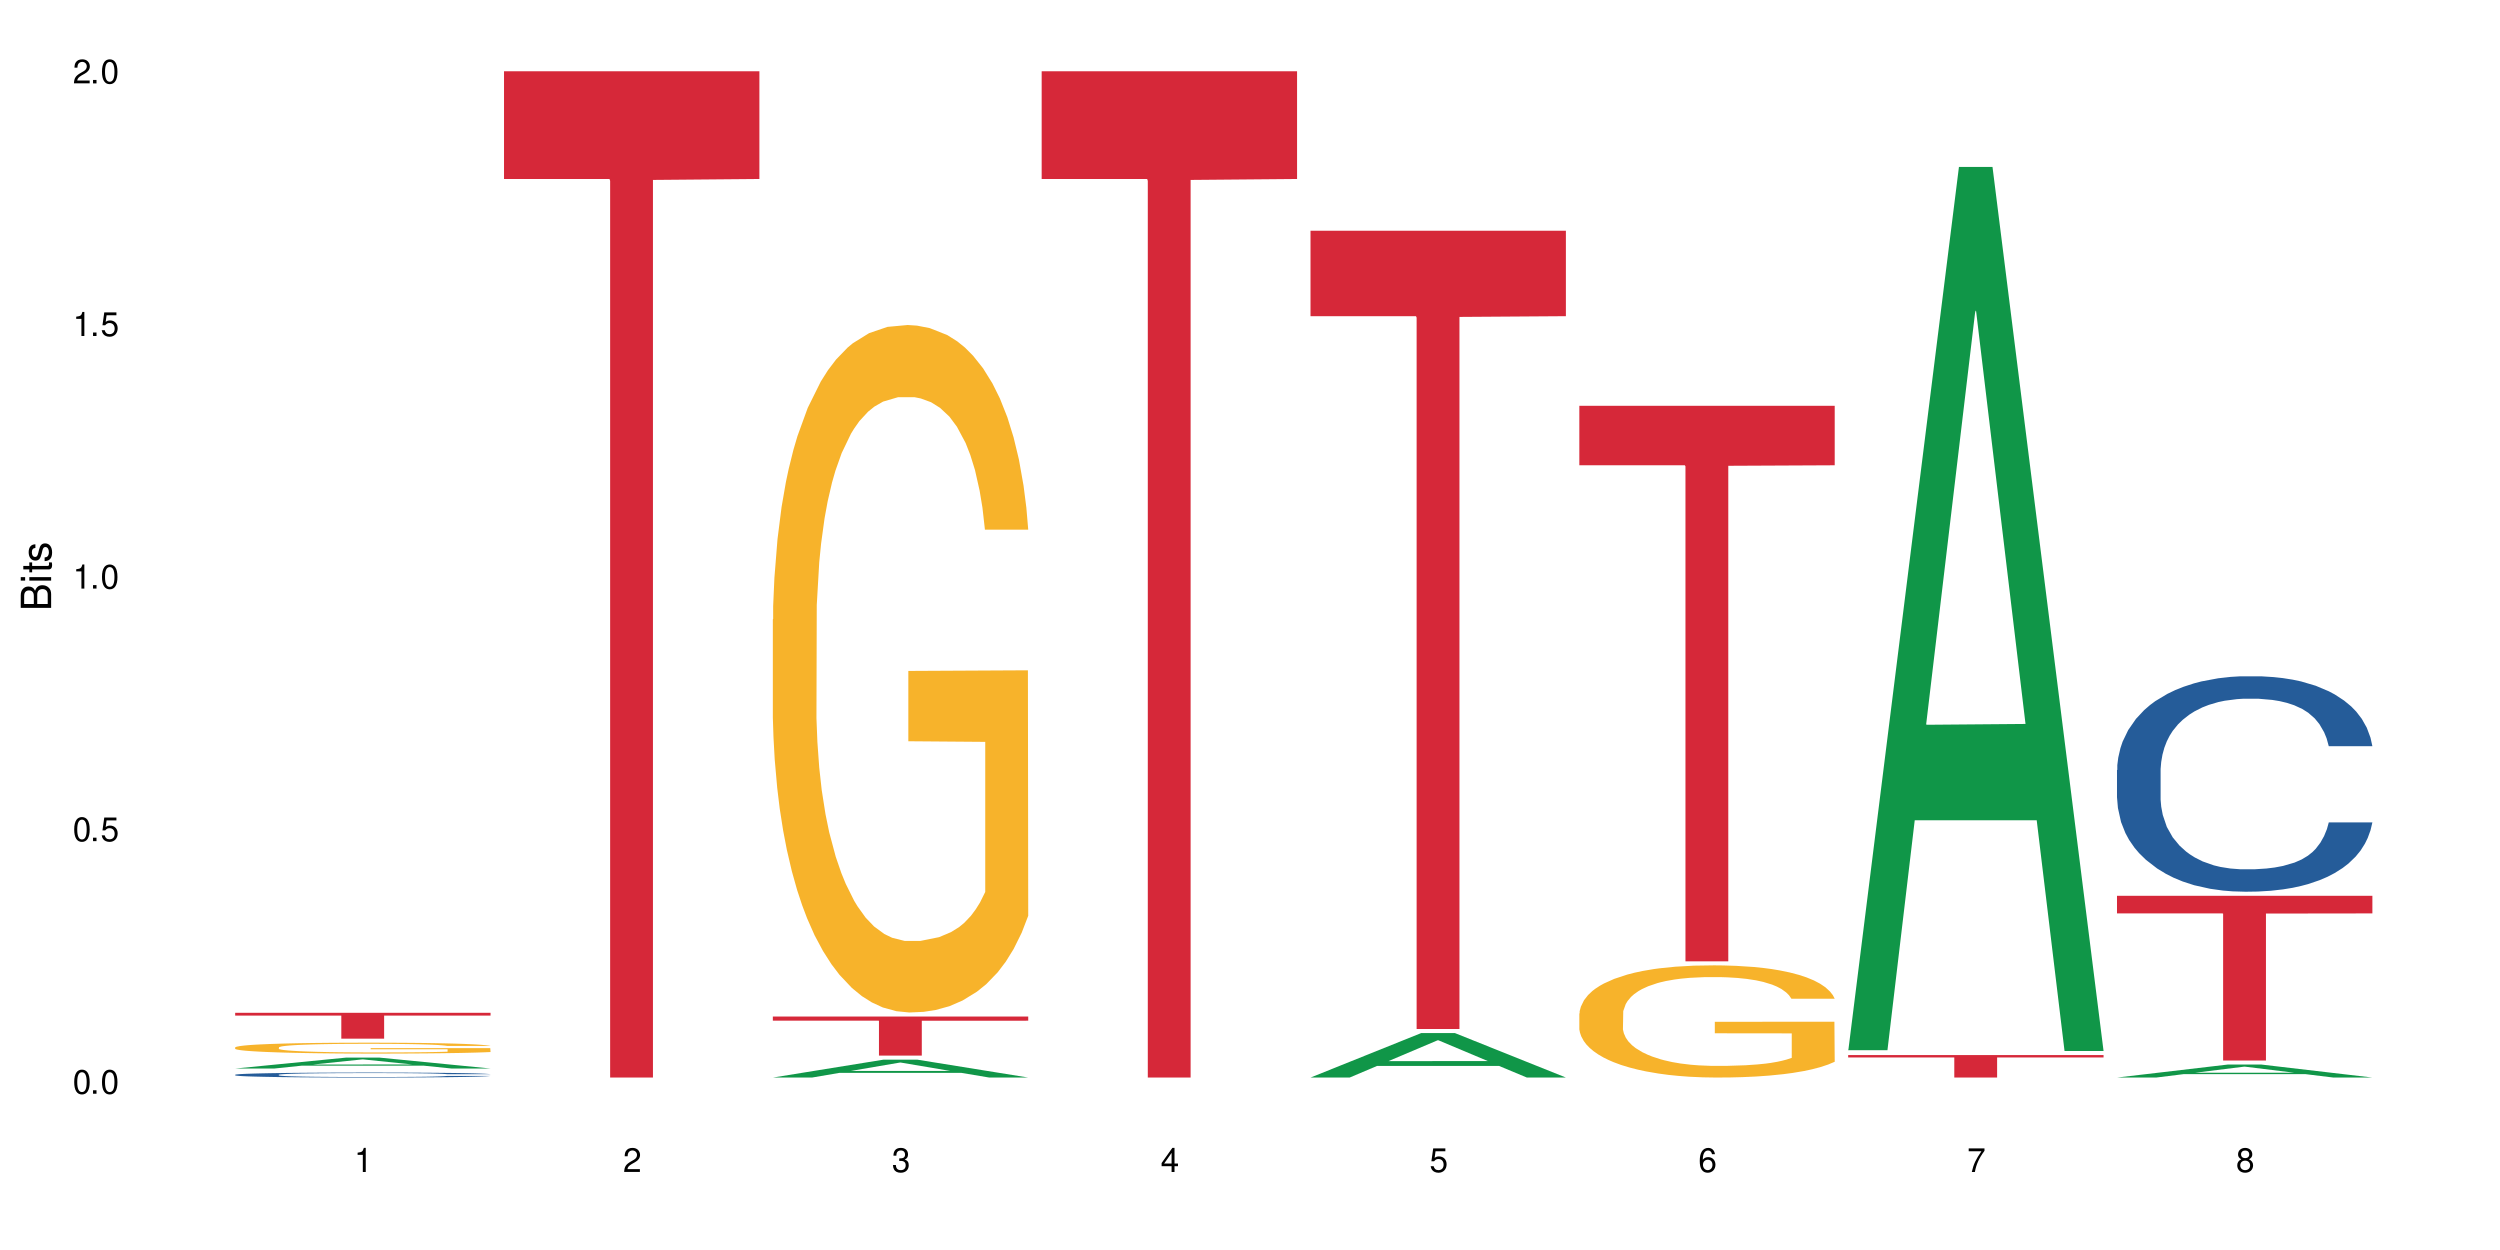 <?xml version="1.0" encoding="UTF-8"?>
<svg xmlns="http://www.w3.org/2000/svg" xmlns:xlink="http://www.w3.org/1999/xlink" width="720" height="360" viewBox="0 0 720 360">
<defs>
<g>
<g id="glyph-0-0">
</g>
<g id="glyph-0-1">
<path d="M 2.641 -6.938 C 2 -6.938 1.422 -6.656 1.078 -6.172 C 0.641 -5.562 0.406 -4.641 0.406 -3.359 C 0.406 -1.016 1.188 0.219 2.641 0.219 C 4.078 0.219 4.859 -1.016 4.859 -3.297 C 4.859 -4.641 4.656 -5.547 4.203 -6.172 C 3.844 -6.656 3.281 -6.938 2.641 -6.938 Z M 2.641 -6.188 C 3.547 -6.188 4 -5.25 4 -3.375 C 4 -1.406 3.562 -0.484 2.625 -0.484 C 1.734 -0.484 1.281 -1.438 1.281 -3.344 C 1.281 -5.25 1.734 -6.188 2.641 -6.188 Z M 2.641 -6.188 "/>
</g>
<g id="glyph-0-2">
<path d="M 1.828 -1 L 0.828 -1 L 0.828 0 L 1.828 0 Z M 1.828 -1 "/>
</g>
<g id="glyph-0-3">
<path d="M 4.562 -6.797 L 1.062 -6.797 L 0.547 -3.094 L 1.328 -3.094 C 1.719 -3.562 2.047 -3.734 2.578 -3.734 C 3.484 -3.734 4.062 -3.109 4.062 -2.094 C 4.062 -1.125 3.484 -0.531 2.578 -0.531 C 1.828 -0.531 1.375 -0.906 1.188 -1.672 L 0.328 -1.672 C 0.453 -1.109 0.547 -0.844 0.75 -0.594 C 1.125 -0.078 1.828 0.219 2.594 0.219 C 3.969 0.219 4.922 -0.781 4.922 -2.219 C 4.922 -3.562 4.031 -4.484 2.719 -4.484 C 2.25 -4.484 1.859 -4.359 1.469 -4.062 L 1.734 -5.969 L 4.562 -5.969 Z M 4.562 -6.797 "/>
</g>
<g id="glyph-0-4">
<path d="M 2.484 -4.938 L 2.484 0 L 3.328 0 L 3.328 -6.938 L 2.766 -6.938 C 2.469 -5.875 2.281 -5.734 0.984 -5.562 L 0.984 -4.938 Z M 2.484 -4.938 "/>
</g>
<g id="glyph-0-5">
<path d="M 4.859 -0.828 L 1.281 -0.828 C 1.359 -1.406 1.672 -1.781 2.5 -2.281 L 3.469 -2.828 C 4.406 -3.344 4.906 -4.062 4.906 -4.906 C 4.906 -5.484 4.672 -6.031 4.266 -6.406 C 3.859 -6.766 3.375 -6.938 2.719 -6.938 C 1.859 -6.938 1.219 -6.625 0.844 -6.031 C 0.609 -5.672 0.5 -5.234 0.484 -4.531 L 1.328 -4.531 C 1.359 -5.016 1.406 -5.281 1.531 -5.516 C 1.75 -5.938 2.188 -6.203 2.703 -6.203 C 3.469 -6.203 4.031 -5.641 4.031 -4.891 C 4.031 -4.344 3.719 -3.859 3.125 -3.516 L 2.234 -3 C 0.812 -2.172 0.406 -1.531 0.328 -0.016 L 4.859 -0.016 Z M 4.859 -0.828 "/>
</g>
<g id="glyph-0-6">
<path d="M 2.125 -3.188 L 2.578 -3.188 C 3.5 -3.188 3.984 -2.766 3.984 -1.922 C 3.984 -1.062 3.469 -0.531 2.594 -0.531 C 1.656 -0.531 1.203 -1 1.156 -2.016 L 0.312 -2.016 C 0.344 -1.453 0.438 -1.094 0.609 -0.781 C 0.953 -0.109 1.625 0.219 2.547 0.219 C 3.953 0.219 4.859 -0.625 4.859 -1.938 C 4.859 -2.828 4.516 -3.297 3.703 -3.594 C 4.344 -3.844 4.656 -4.328 4.656 -5.031 C 4.656 -6.219 3.875 -6.938 2.578 -6.938 C 1.203 -6.938 0.484 -6.172 0.453 -4.703 L 1.297 -4.703 C 1.312 -5.125 1.344 -5.359 1.453 -5.578 C 1.641 -5.969 2.062 -6.203 2.594 -6.203 C 3.344 -6.203 3.797 -5.75 3.797 -5 C 3.797 -4.516 3.609 -4.219 3.25 -4.047 C 3.016 -3.953 2.703 -3.922 2.125 -3.906 Z M 2.125 -3.188 "/>
</g>
<g id="glyph-0-7">
<path d="M 3.141 -1.672 L 3.141 0 L 3.984 0 L 3.984 -1.672 L 4.984 -1.672 L 4.984 -2.438 L 3.984 -2.438 L 3.984 -6.938 L 3.359 -6.938 L 0.266 -2.578 L 0.266 -1.672 Z M 3.141 -2.438 L 1 -2.438 L 3.141 -5.5 Z M 3.141 -2.438 "/>
</g>
<g id="glyph-0-8">
<path d="M 4.781 -5.125 C 4.609 -6.266 3.891 -6.938 2.844 -6.938 C 2.094 -6.938 1.422 -6.578 1.031 -5.953 C 0.594 -5.266 0.406 -4.422 0.406 -3.172 C 0.406 -2 0.578 -1.25 0.984 -0.641 C 1.359 -0.078 1.953 0.219 2.703 0.219 C 3.984 0.219 4.922 -0.75 4.922 -2.094 C 4.922 -3.375 4.062 -4.281 2.844 -4.281 C 2.172 -4.281 1.641 -4.031 1.281 -3.516 C 1.281 -5.234 1.828 -6.188 2.797 -6.188 C 3.391 -6.188 3.797 -5.797 3.938 -5.125 Z M 2.734 -3.531 C 3.547 -3.531 4.062 -2.953 4.062 -2.031 C 4.062 -1.156 3.484 -0.531 2.703 -0.531 C 1.922 -0.531 1.328 -1.188 1.328 -2.078 C 1.328 -2.938 1.906 -3.531 2.734 -3.531 Z M 2.734 -3.531 "/>
</g>
<g id="glyph-0-9">
<path d="M 4.984 -6.797 L 0.438 -6.797 L 0.438 -5.969 L 4.109 -5.969 C 2.5 -3.656 1.828 -2.234 1.328 0 L 2.219 0 C 2.594 -2.172 3.453 -4.047 4.984 -6.094 Z M 4.984 -6.797 "/>
</g>
<g id="glyph-0-10">
<path d="M 3.75 -3.656 C 4.469 -4.094 4.688 -4.438 4.688 -5.078 C 4.688 -6.172 3.844 -6.938 2.641 -6.938 C 1.438 -6.938 0.594 -6.172 0.594 -5.094 C 0.594 -4.438 0.812 -4.094 1.516 -3.656 C 0.734 -3.266 0.359 -2.703 0.359 -1.922 C 0.359 -0.656 1.281 0.219 2.641 0.219 C 3.984 0.219 4.922 -0.656 4.922 -1.922 C 4.922 -2.703 4.531 -3.266 3.75 -3.656 Z M 2.641 -6.188 C 3.359 -6.188 3.812 -5.75 3.812 -5.062 C 3.812 -4.406 3.344 -3.984 2.641 -3.984 C 1.922 -3.984 1.453 -4.406 1.453 -5.078 C 1.453 -5.75 1.922 -6.188 2.641 -6.188 Z M 2.641 -3.266 C 3.484 -3.266 4.062 -2.719 4.062 -1.906 C 4.062 -1.078 3.484 -0.531 2.625 -0.531 C 1.797 -0.531 1.219 -1.094 1.219 -1.906 C 1.219 -2.719 1.781 -3.266 2.641 -3.266 Z M 2.641 -3.266 "/>
</g>
<g id="glyph-1-0">
</g>
<g id="glyph-1-1">
<path d="M 0 -0.953 L 0 -4.891 C 0 -5.719 -0.234 -6.344 -0.734 -6.797 C -1.188 -7.234 -1.812 -7.469 -2.5 -7.469 C -3.547 -7.469 -4.188 -7 -4.625 -5.875 C -4.984 -6.688 -5.625 -7.094 -6.531 -7.094 C -7.172 -7.094 -7.734 -6.859 -8.141 -6.391 C -8.562 -5.922 -8.75 -5.344 -8.75 -4.5 L -8.75 -0.953 Z M -4.984 -2.062 L -7.766 -2.062 L -7.766 -4.219 C -7.766 -4.844 -7.688 -5.203 -7.453 -5.5 C -7.219 -5.812 -6.859 -5.969 -6.375 -5.969 C -5.891 -5.969 -5.531 -5.812 -5.297 -5.5 C -5.062 -5.203 -4.984 -4.844 -4.984 -4.219 Z M -0.984 -2.062 L -4 -2.062 L -4 -4.781 C -4 -5.766 -3.438 -6.359 -2.484 -6.359 C -1.547 -6.359 -0.984 -5.766 -0.984 -4.781 Z M -0.984 -2.062 "/>
</g>
<g id="glyph-1-2">
<path d="M -6.281 -1.797 L -6.281 -0.797 L 0 -0.797 L 0 -1.797 Z M -8.75 -1.797 L -8.75 -0.797 L -7.484 -0.797 L -7.484 -1.797 Z M -8.75 -1.797 "/>
</g>
<g id="glyph-1-3">
<path d="M -6.281 -3.047 L -6.281 -2.016 L -8.016 -2.016 L -8.016 -1.016 L -6.281 -1.016 L -6.281 -0.172 L -5.469 -0.172 L -5.469 -1.016 L -0.719 -1.016 C -0.078 -1.016 0.281 -1.453 0.281 -2.234 C 0.281 -2.5 0.25 -2.719 0.188 -3.047 L -0.641 -3.047 C -0.609 -2.906 -0.594 -2.766 -0.594 -2.562 C -0.594 -2.141 -0.719 -2.016 -1.156 -2.016 L -5.469 -2.016 L -5.469 -3.047 Z M -6.281 -3.047 "/>
</g>
<g id="glyph-1-4">
<path d="M -4.531 -5.25 C -5.766 -5.25 -6.469 -4.422 -6.469 -2.969 C -6.469 -1.516 -5.719 -0.562 -4.547 -0.562 C -3.562 -0.562 -3.094 -1.062 -2.734 -2.562 L -2.516 -3.484 C -2.344 -4.188 -2.094 -4.469 -1.641 -4.469 C -1.047 -4.469 -0.641 -3.875 -0.641 -3 C -0.641 -2.453 -0.797 -2 -1.062 -1.75 C -1.25 -1.594 -1.422 -1.531 -1.875 -1.469 L -1.875 -0.406 C -0.422 -0.453 0.281 -1.266 0.281 -2.922 C 0.281 -4.5 -0.5 -5.516 -1.719 -5.516 C -2.656 -5.516 -3.172 -4.984 -3.469 -3.734 L -3.703 -2.766 C -3.891 -1.953 -4.156 -1.609 -4.594 -1.609 C -5.188 -1.609 -5.547 -2.125 -5.547 -2.938 C -5.547 -3.75 -5.203 -4.172 -4.531 -4.203 Z M -4.531 -5.25 "/>
</g>
</g>
</defs>
<rect x="-72" y="-36" width="864" height="432" fill="rgb(100%, 100%, 100%)" fill-opacity="1"/>
<path fill-rule="nonzero" fill="rgb(6.275%, 58.824%, 28.235%)" fill-opacity="1" d="M 67.73 307.73 L 67.809 307.73 L 99.637 304.594 L 109.301 304.594 L 141.281 307.734 L 130.047 307.734 L 122.031 306.914 L 86.906 306.914 L 79.047 307.73 L 67.73 307.73 L 90.285 306.578 L 118.809 306.574 L 104.586 305.109 L 104.43 305.105 L 104.27 305.113 L 90.207 306.574 L 90.285 306.578 Z M 67.73 307.73 "/>
<path fill-rule="nonzero" fill="rgb(14.51%, 36.078%, 60%)" fill-opacity="1" d="M 67.73 309.523 L 67.82 309.52 L 67.82 309.488 L 68.09 309.441 L 68.719 309.379 L 69.344 309.332 L 70.961 309.258 L 73.203 309.184 L 75.535 309.125 L 77.238 309.09 L 78.766 309.062 L 82.262 309.016 L 84.504 308.992 L 86.926 308.969 L 89.887 308.945 L 92.039 308.934 L 96.883 308.91 L 100.469 308.902 L 103.25 308.898 L 109.262 308.898 L 112.848 308.902 L 115.449 308.91 L 118.32 308.922 L 120.742 308.934 L 124.957 308.961 L 128.727 309 L 130.43 309.02 L 133.121 309.059 L 135.184 309.098 L 136.617 309.133 L 138.234 309.184 L 139.668 309.242 L 140.746 309.309 L 141.281 309.363 L 128.727 309.363 L 128.098 309.312 L 127.379 309.27 L 126.035 309.219 L 124.688 309.18 L 122.805 309.141 L 121.102 309.117 L 118.77 309.09 L 116.707 309.074 L 114.555 309.062 L 112.488 309.055 L 108.543 309.047 L 103.969 309.047 L 102.266 309.051 L 98.766 309.062 L 96.883 309.07 L 94.191 309.09 L 92.309 309.105 L 90.066 309.133 L 88.539 309.152 L 86.656 309.188 L 85.312 309.219 L 83.785 309.262 L 82.891 309.293 L 82.082 309.332 L 81.363 309.375 L 80.828 309.422 L 80.469 309.469 L 80.289 309.516 L 80.289 309.719 L 80.469 309.766 L 80.918 309.82 L 82.082 309.902 L 83.785 309.973 L 85.762 310.027 L 87.645 310.066 L 88.719 310.082 L 90.156 310.105 L 92.398 310.129 L 95.629 310.156 L 97.512 310.168 L 100.383 310.18 L 103.34 310.184 L 107.289 310.184 L 110.785 310.18 L 113.117 310.172 L 115.539 310.16 L 118.859 310.137 L 120.922 310.117 L 122.715 310.094 L 124.062 310.066 L 124.957 310.047 L 126.305 310.008 L 127.379 309.961 L 128.188 309.914 L 128.727 309.871 L 141.281 309.871 L 140.746 309.922 L 139.938 309.977 L 139.129 310.012 L 137.875 310.059 L 136.441 310.098 L 134.375 310.145 L 132.672 310.176 L 130.43 310.207 L 128.367 310.234 L 126.125 310.254 L 122.805 310.281 L 120.652 310.293 L 118.32 310.305 L 115.539 310.316 L 112.043 310.324 L 108.273 310.332 L 104.777 310.332 L 101.008 310.328 L 98.227 310.324 L 94.551 310.312 L 89.977 310.289 L 86.656 310.266 L 84.055 310.238 L 81.812 310.215 L 79.301 310.18 L 76.074 310.121 L 74.098 310.074 L 72.754 310.039 L 71.23 309.988 L 70.152 309.941 L 68.898 309.867 L 68 309.777 L 67.73 309.703 Z M 67.73 309.523 "/>
<path fill-rule="nonzero" fill="rgb(96.863%, 70.196%, 16.863%)" fill-opacity="1" d="M 67.73 301.637 L 67.82 301.633 L 67.82 301.578 L 68.18 301.449 L 69.078 301.27 L 70.242 301.125 L 71.5 301.008 L 72.305 300.949 L 73.652 300.863 L 74.816 300.801 L 77.777 300.672 L 81.543 300.551 L 83.609 300.5 L 85.941 300.449 L 89.258 300.395 L 90.785 300.375 L 95.449 300.328 L 100.738 300.301 L 106.57 300.293 L 109.262 300.297 L 112.938 300.309 L 117.961 300.34 L 120.832 300.367 L 123.074 300.395 L 125.406 300.434 L 128.277 300.492 L 130.969 300.559 L 133.121 300.629 L 135.273 300.715 L 137.066 300.805 L 138.594 300.906 L 139.938 301.027 L 140.746 301.125 L 141.281 301.227 L 128.816 301.227 L 128.098 301.125 L 127.289 301.051 L 125.945 300.953 L 124.598 300.887 L 123.254 300.832 L 120.742 300.758 L 118.59 300.711 L 115.898 300.672 L 113.297 300.645 L 110.336 300.629 L 108.543 300.621 L 103.789 300.621 L 99.484 300.641 L 96.973 300.664 L 95.18 300.688 L 92.668 300.73 L 91.141 300.766 L 90.246 300.789 L 87.555 300.879 L 85.762 300.957 L 84.773 301.012 L 83.52 301.098 L 82.621 301.176 L 81.633 301.289 L 81.098 301.375 L 80.379 301.57 L 80.289 302.086 L 80.559 302.195 L 81.098 302.312 L 81.812 302.418 L 82.891 302.527 L 83.965 302.609 L 85.852 302.723 L 87.465 302.797 L 88.719 302.844 L 91.141 302.922 L 92.129 302.945 L 94.461 303 L 96.883 303.039 L 99.844 303.074 L 102.086 303.09 L 105.672 303.105 L 110.246 303.105 L 115.629 303.086 L 119.039 303.066 L 121.371 303.043 L 122.895 303.023 L 124.777 302.988 L 126.125 302.961 L 127.379 302.93 L 128.906 302.883 L 128.906 302.195 L 106.75 302.191 L 106.75 301.871 L 141.195 301.871 L 141.281 302.988 L 139.398 303.066 L 137.066 303.141 L 134.824 303.199 L 132.492 303.25 L 129.176 303.301 L 126.484 303.336 L 122.355 303.379 L 118.59 303.402 L 114.645 303.422 L 111.145 303.43 L 107.02 303.434 L 103.34 303.426 L 99.395 303.41 L 96.254 303.387 L 93.383 303.355 L 90.516 303.32 L 86.926 303.258 L 84.594 303.211 L 82.172 303.152 L 79.75 303.078 L 77.598 303 L 76.164 302.941 L 74.727 302.871 L 73.203 302.785 L 71.766 302.688 L 70.691 302.602 L 69.703 302.5 L 68.988 302.406 L 68.27 302.277 L 67.91 302.172 L 67.73 302.086 Z M 67.73 301.637 "/>
<path fill-rule="nonzero" fill="rgb(83.922%, 15.686%, 22.353%)" fill-opacity="1" d="M 67.73 291.688 L 141.281 291.688 L 141.281 292.484 L 110.629 292.488 L 110.629 299.129 L 98.297 299.129 L 98.297 292.496 L 98.117 292.484 L 67.73 292.484 Z M 67.73 291.688 "/>
<path fill-rule="nonzero" fill="rgb(83.922%, 15.686%, 22.353%)" fill-opacity="1" d="M 145.156 20.527 L 218.707 20.527 L 218.707 51.547 L 188.051 51.82 L 188.051 310.332 L 175.719 310.332 L 175.719 52.094 L 175.539 51.547 L 145.156 51.547 Z M 145.156 20.527 "/>
<path fill-rule="nonzero" fill="rgb(6.275%, 58.824%, 28.235%)" fill-opacity="1" d="M 222.578 310.328 L 222.656 310.324 L 254.48 305.176 L 264.148 305.176 L 296.129 310.332 L 284.895 310.332 L 276.879 308.988 L 241.75 308.988 L 233.895 310.328 L 222.578 310.328 L 245.129 308.43 L 273.656 308.426 L 259.434 306.02 L 259.273 306.016 L 259.117 306.027 L 245.051 308.426 L 245.129 308.43 Z M 222.578 310.328 "/>
<path fill-rule="nonzero" fill="rgb(96.863%, 70.196%, 16.863%)" fill-opacity="1" d="M 222.578 178.402 L 222.668 178.223 L 222.668 174.605 L 223.027 166.469 L 223.922 155.258 L 225.09 146.035 L 226.344 138.805 L 227.152 135.008 L 228.496 129.582 L 229.664 125.605 L 232.625 117.469 L 236.391 109.875 L 238.453 106.617 L 240.785 103.547 L 244.105 100.109 L 245.629 98.844 L 250.293 95.949 L 255.586 94.141 L 261.418 93.602 L 264.109 93.781 L 267.785 94.504 L 272.809 96.492 L 275.68 98.301 L 277.922 100.109 L 280.254 102.461 L 283.125 106.078 L 285.816 110.414 L 287.969 114.754 L 290.121 120.18 L 291.914 125.965 L 293.438 132.293 L 294.785 139.891 L 295.59 146.219 L 296.129 152.547 L 283.66 152.547 L 282.945 146.219 L 282.137 141.336 L 280.793 135.367 L 279.445 131.027 L 278.102 127.594 L 275.59 122.891 L 273.438 120 L 270.746 117.469 L 268.145 115.84 L 265.184 114.754 L 263.391 114.395 L 258.637 114.395 L 254.332 115.66 L 251.82 117.105 L 250.023 118.551 L 247.512 121.266 L 245.988 123.434 L 245.094 124.883 L 242.402 130.488 L 240.605 135.551 L 239.621 138.984 L 238.363 144.41 L 237.469 149.293 L 236.48 156.523 L 235.941 161.949 L 235.227 174.242 L 235.137 206.789 L 235.406 213.66 L 235.941 221.074 L 236.66 227.586 L 237.738 234.457 L 238.812 239.699 L 240.695 246.75 L 242.312 251.453 L 243.566 254.527 L 245.988 259.406 L 246.977 261.035 L 249.309 264.289 L 251.73 266.82 L 254.691 268.992 L 256.934 270.078 L 260.52 270.98 L 265.094 270.98 L 270.477 269.895 L 273.887 268.449 L 276.219 267.004 L 277.742 265.738 L 279.625 263.746 L 280.973 261.941 L 282.227 259.949 L 283.75 256.875 L 283.75 213.66 L 261.598 213.48 L 261.598 193.23 L 296.039 193.047 L 296.129 263.746 L 294.246 268.629 L 291.914 273.332 L 289.672 276.949 L 287.34 280.02 L 284.02 283.457 L 281.328 285.625 L 277.203 288.156 L 273.438 289.785 L 269.488 290.871 L 265.992 291.414 L 261.867 291.594 L 258.188 291.23 L 254.242 290.148 L 251.102 288.699 L 248.23 286.891 L 245.359 284.543 L 241.773 280.746 L 239.441 277.672 L 237.02 273.875 L 234.598 269.352 L 232.445 264.473 L 231.008 260.676 L 229.574 256.336 L 228.051 250.91 L 226.613 244.762 L 225.539 239.156 L 224.551 232.828 L 223.832 226.859 L 223.117 218.723 L 222.758 212.215 L 222.578 206.609 Z M 222.578 178.402 "/>
<path fill-rule="nonzero" fill="rgb(83.922%, 15.686%, 22.353%)" fill-opacity="1" d="M 222.578 292.758 L 296.129 292.758 L 296.129 293.961 L 265.477 293.973 L 265.477 304.012 L 253.141 304.012 L 253.141 293.984 L 252.965 293.961 L 222.578 293.961 Z M 222.578 292.758 "/>
<path fill-rule="nonzero" fill="rgb(83.922%, 15.686%, 22.353%)" fill-opacity="1" d="M 300 20.527 L 373.555 20.527 L 373.555 51.547 L 342.898 51.82 L 342.898 310.332 L 330.566 310.332 L 330.566 52.094 L 330.387 51.547 L 300 51.547 Z M 300 20.527 "/>
<path fill-rule="nonzero" fill="rgb(6.275%, 58.824%, 28.235%)" fill-opacity="1" d="M 377.426 310.32 L 377.504 310.309 L 409.328 297.516 L 418.992 297.516 L 450.977 310.332 L 439.738 310.332 L 431.723 306.988 L 396.598 306.988 L 388.738 310.32 L 377.426 310.32 L 399.977 305.602 L 428.504 305.59 L 414.277 299.609 L 414.121 299.598 L 413.965 299.633 L 399.898 305.59 L 399.977 305.602 Z M 377.426 310.32 "/>
<path fill-rule="nonzero" fill="rgb(83.922%, 15.686%, 22.353%)" fill-opacity="1" d="M 377.426 66.449 L 450.977 66.449 L 450.977 91.059 L 420.324 91.273 L 420.324 296.352 L 407.988 296.352 L 407.988 91.488 L 407.809 91.059 L 377.426 91.059 Z M 377.426 66.449 "/>
<path fill-rule="nonzero" fill="rgb(96.863%, 70.196%, 16.863%)" fill-opacity="1" d="M 454.848 291.859 L 454.938 291.832 L 454.938 291.242 L 455.297 289.914 L 456.191 288.082 L 457.359 286.578 L 458.613 285.398 L 459.422 284.777 L 460.77 283.895 L 461.934 283.246 L 464.895 281.918 L 468.66 280.676 L 470.723 280.145 L 473.055 279.645 L 476.375 279.082 L 477.898 278.879 L 482.562 278.406 L 487.855 278.109 L 493.688 278.02 L 496.379 278.051 L 500.055 278.168 L 505.078 278.492 L 507.949 278.789 L 510.191 279.082 L 512.523 279.469 L 515.395 280.059 L 518.086 280.766 L 520.238 281.473 L 522.391 282.359 L 524.184 283.305 L 525.711 284.336 L 527.055 285.574 L 527.863 286.609 L 528.398 287.641 L 515.934 287.641 L 515.215 286.609 L 514.406 285.812 L 513.062 284.836 L 511.715 284.129 L 510.371 283.57 L 507.859 282.801 L 505.707 282.328 L 503.016 281.918 L 500.414 281.652 L 497.453 281.473 L 495.66 281.414 L 490.906 281.414 L 486.602 281.621 L 484.09 281.859 L 482.297 282.094 L 479.785 282.535 L 478.258 282.891 L 477.363 283.125 L 474.672 284.043 L 472.879 284.867 L 471.891 285.43 L 470.633 286.312 L 469.738 287.109 L 468.75 288.289 L 468.211 289.176 L 467.496 291.184 L 467.406 296.492 L 467.676 297.613 L 468.211 298.824 L 468.93 299.887 L 470.008 301.008 L 471.082 301.863 L 472.965 303.016 L 474.582 303.781 L 475.836 304.285 L 478.258 305.078 L 479.246 305.344 L 481.578 305.875 L 484 306.289 L 486.961 306.645 L 489.203 306.82 L 492.789 306.969 L 497.363 306.969 L 502.746 306.793 L 506.156 306.555 L 508.488 306.32 L 510.012 306.113 L 511.895 305.789 L 513.242 305.492 L 514.496 305.168 L 516.023 304.668 L 516.023 297.613 L 493.867 297.586 L 493.867 294.281 L 528.309 294.25 L 528.398 305.789 L 526.516 306.586 L 524.184 307.352 L 521.941 307.941 L 519.609 308.445 L 516.289 309.004 L 513.602 309.359 L 509.473 309.773 L 505.707 310.039 L 501.758 310.215 L 498.262 310.305 L 494.137 310.332 L 490.457 310.273 L 486.512 310.098 L 483.371 309.859 L 480.5 309.566 L 477.633 309.18 L 474.043 308.562 L 471.711 308.059 L 469.289 307.441 L 466.867 306.703 L 464.715 305.906 L 463.281 305.285 L 461.844 304.578 L 460.32 303.691 L 458.883 302.691 L 457.809 301.773 L 456.82 300.742 L 456.102 299.77 L 455.387 298.441 L 455.027 297.379 L 454.848 296.465 Z M 454.848 291.859 "/>
<path fill-rule="nonzero" fill="rgb(83.922%, 15.686%, 22.353%)" fill-opacity="1" d="M 454.848 116.875 L 528.398 116.875 L 528.398 134 L 497.746 134.148 L 497.746 276.859 L 485.414 276.859 L 485.414 134.301 L 485.234 134 L 454.848 134 Z M 454.848 116.875 "/>
<path fill-rule="nonzero" fill="rgb(6.275%, 58.824%, 28.235%)" fill-opacity="1" d="M 532.27 302.453 L 532.352 302.215 L 564.176 48.074 L 573.84 48.074 L 605.824 302.691 L 594.586 302.691 L 586.57 236.23 L 551.445 236.23 L 543.586 302.453 L 532.27 302.453 L 554.824 208.734 L 583.348 208.496 L 569.125 89.672 L 568.969 89.434 L 568.812 90.152 L 554.746 208.496 L 554.824 208.734 Z M 532.27 302.453 "/>
<path fill-rule="nonzero" fill="rgb(83.922%, 15.686%, 22.353%)" fill-opacity="1" d="M 532.27 303.855 L 605.824 303.855 L 605.824 304.551 L 575.168 304.555 L 575.168 310.332 L 562.836 310.332 L 562.836 304.562 L 562.656 304.551 L 532.27 304.551 Z M 532.27 303.855 "/>
<path fill-rule="nonzero" fill="rgb(6.275%, 58.824%, 28.235%)" fill-opacity="1" d="M 609.695 310.328 L 609.773 310.324 L 641.598 306.59 L 651.266 306.59 L 683.246 310.332 L 672.008 310.332 L 663.996 309.355 L 628.867 309.355 L 621.012 310.328 L 609.695 310.328 L 632.246 308.949 L 660.773 308.949 L 646.551 307.199 L 646.391 307.195 L 646.234 307.207 L 632.168 308.949 L 632.246 308.949 Z M 609.695 310.328 "/>
<path fill-rule="nonzero" fill="rgb(14.51%, 36.078%, 60%)" fill-opacity="1" d="M 609.695 221.77 L 609.785 221.715 L 609.785 220.355 L 610.055 218.199 L 610.68 215.477 L 611.309 213.605 L 612.922 210.258 L 615.164 207.027 L 617.5 204.531 L 619.203 203.055 L 620.727 201.922 L 624.227 199.824 L 626.469 198.746 L 628.891 197.781 L 631.852 196.816 L 634.004 196.25 L 638.848 195.344 L 642.434 194.945 L 645.215 194.777 L 651.223 194.777 L 654.812 195.004 L 657.414 195.285 L 660.285 195.738 L 662.707 196.25 L 666.922 197.496 L 670.688 199.086 L 672.395 199.992 L 675.086 201.75 L 677.148 203.453 L 678.582 204.926 L 680.195 207.027 L 681.633 209.578 L 682.707 212.469 L 683.246 214.91 L 670.688 214.91 L 670.062 212.641 L 669.344 210.883 L 667.996 208.559 L 666.652 206.914 L 664.77 205.27 L 663.066 204.191 L 660.734 203.113 L 658.668 202.434 L 656.516 201.922 L 654.453 201.582 L 650.508 201.242 L 645.934 201.242 L 644.227 201.355 L 640.73 201.809 L 638.848 202.203 L 636.156 203 L 634.273 203.734 L 632.027 204.871 L 630.504 205.836 L 628.621 207.309 L 627.273 208.613 L 625.75 210.484 L 624.852 211.902 L 624.047 213.492 L 623.328 215.363 L 622.789 217.348 L 622.43 219.445 L 622.254 221.488 L 622.254 230.277 L 622.43 232.32 L 622.879 234.703 L 624.047 238.16 L 625.75 241.168 L 627.723 243.551 L 629.605 245.25 L 630.684 246.047 L 632.117 246.953 L 634.363 248.086 L 637.59 249.223 L 639.473 249.676 L 642.344 250.129 L 645.305 250.355 L 649.25 250.355 L 652.75 250.129 L 655.082 249.844 L 657.504 249.391 L 660.82 248.426 L 662.887 247.52 L 664.68 246.441 L 666.023 245.363 L 666.922 244.457 L 668.266 242.699 L 669.344 240.77 L 670.152 238.785 L 670.688 236.855 L 683.246 236.855 L 682.707 239.125 L 681.902 241.336 L 681.094 242.984 L 679.84 244.969 L 678.402 246.727 L 676.34 248.711 L 674.637 250.016 L 672.395 251.434 L 670.332 252.512 L 668.086 253.477 L 664.77 254.609 L 662.617 255.176 L 660.285 255.688 L 657.504 256.141 L 654.004 256.539 L 650.238 256.766 L 646.738 256.82 L 642.973 256.707 L 640.191 256.48 L 636.516 255.969 L 631.941 254.949 L 628.621 253.871 L 626.02 252.793 L 623.777 251.66 L 621.266 250.129 L 618.035 247.633 L 616.062 245.703 L 614.719 244.117 L 613.191 241.906 L 612.117 239.922 L 610.859 236.742 L 609.965 232.719 L 609.695 229.598 Z M 609.695 221.77 "/>
<path fill-rule="nonzero" fill="rgb(83.922%, 15.686%, 22.353%)" fill-opacity="1" d="M 609.695 257.984 L 683.246 257.984 L 683.246 263.062 L 652.594 263.105 L 652.594 305.426 L 640.258 305.426 L 640.258 263.152 L 640.082 263.062 L 609.695 263.062 Z M 609.695 257.984 "/>
<g fill="rgb(0%, 0%, 0%)" fill-opacity="1">
<use xlink:href="#glyph-0-1" x="20.965" y="314.993"/>
<use xlink:href="#glyph-0-2" x="25.965" y="314.993"/>
<use xlink:href="#glyph-0-1" x="28.965" y="314.993"/>
</g>
<g fill="rgb(0%, 0%, 0%)" fill-opacity="1">
<use xlink:href="#glyph-0-1" x="20.965" y="242.251"/>
<use xlink:href="#glyph-0-2" x="25.965" y="242.251"/>
<use xlink:href="#glyph-0-3" x="28.965" y="242.251"/>
</g>
<g fill="rgb(0%, 0%, 0%)" fill-opacity="1">
<use xlink:href="#glyph-0-4" x="20.965" y="169.509"/>
<use xlink:href="#glyph-0-2" x="25.965" y="169.509"/>
<use xlink:href="#glyph-0-1" x="28.965" y="169.509"/>
</g>
<g fill="rgb(0%, 0%, 0%)" fill-opacity="1">
<use xlink:href="#glyph-0-4" x="20.965" y="96.767"/>
<use xlink:href="#glyph-0-2" x="25.965" y="96.767"/>
<use xlink:href="#glyph-0-3" x="28.965" y="96.767"/>
</g>
<g fill="rgb(0%, 0%, 0%)" fill-opacity="1">
<use xlink:href="#glyph-0-5" x="20.965" y="24.024"/>
<use xlink:href="#glyph-0-2" x="25.965" y="24.024"/>
<use xlink:href="#glyph-0-1" x="28.965" y="24.024"/>
</g>
<g fill="rgb(0%, 0%, 0%)" fill-opacity="1">
<use xlink:href="#glyph-0-4" x="102.008" y="337.532"/>
</g>
<g fill="rgb(0%, 0%, 0%)" fill-opacity="1">
<use xlink:href="#glyph-0-5" x="179.43" y="337.532"/>
</g>
<g fill="rgb(0%, 0%, 0%)" fill-opacity="1">
<use xlink:href="#glyph-0-6" x="256.855" y="337.532"/>
</g>
<g fill="rgb(0%, 0%, 0%)" fill-opacity="1">
<use xlink:href="#glyph-0-7" x="334.277" y="337.532"/>
</g>
<g fill="rgb(0%, 0%, 0%)" fill-opacity="1">
<use xlink:href="#glyph-0-3" x="411.699" y="337.532"/>
</g>
<g fill="rgb(0%, 0%, 0%)" fill-opacity="1">
<use xlink:href="#glyph-0-8" x="489.125" y="337.532"/>
</g>
<g fill="rgb(0%, 0%, 0%)" fill-opacity="1">
<use xlink:href="#glyph-0-9" x="566.547" y="337.532"/>
</g>
<g fill="rgb(0%, 0%, 0%)" fill-opacity="1">
<use xlink:href="#glyph-0-10" x="643.969" y="337.532"/>
</g>
<g fill="rgb(0%, 0%, 0%)" fill-opacity="1">
<use xlink:href="#glyph-1-1" x="14.725" y="176.012"/>
<use xlink:href="#glyph-1-2" x="14.725" y="168.012"/>
<use xlink:href="#glyph-1-3" x="14.725" y="165.012"/>
<use xlink:href="#glyph-1-4" x="14.725" y="162.012"/>
</g>
</svg>
